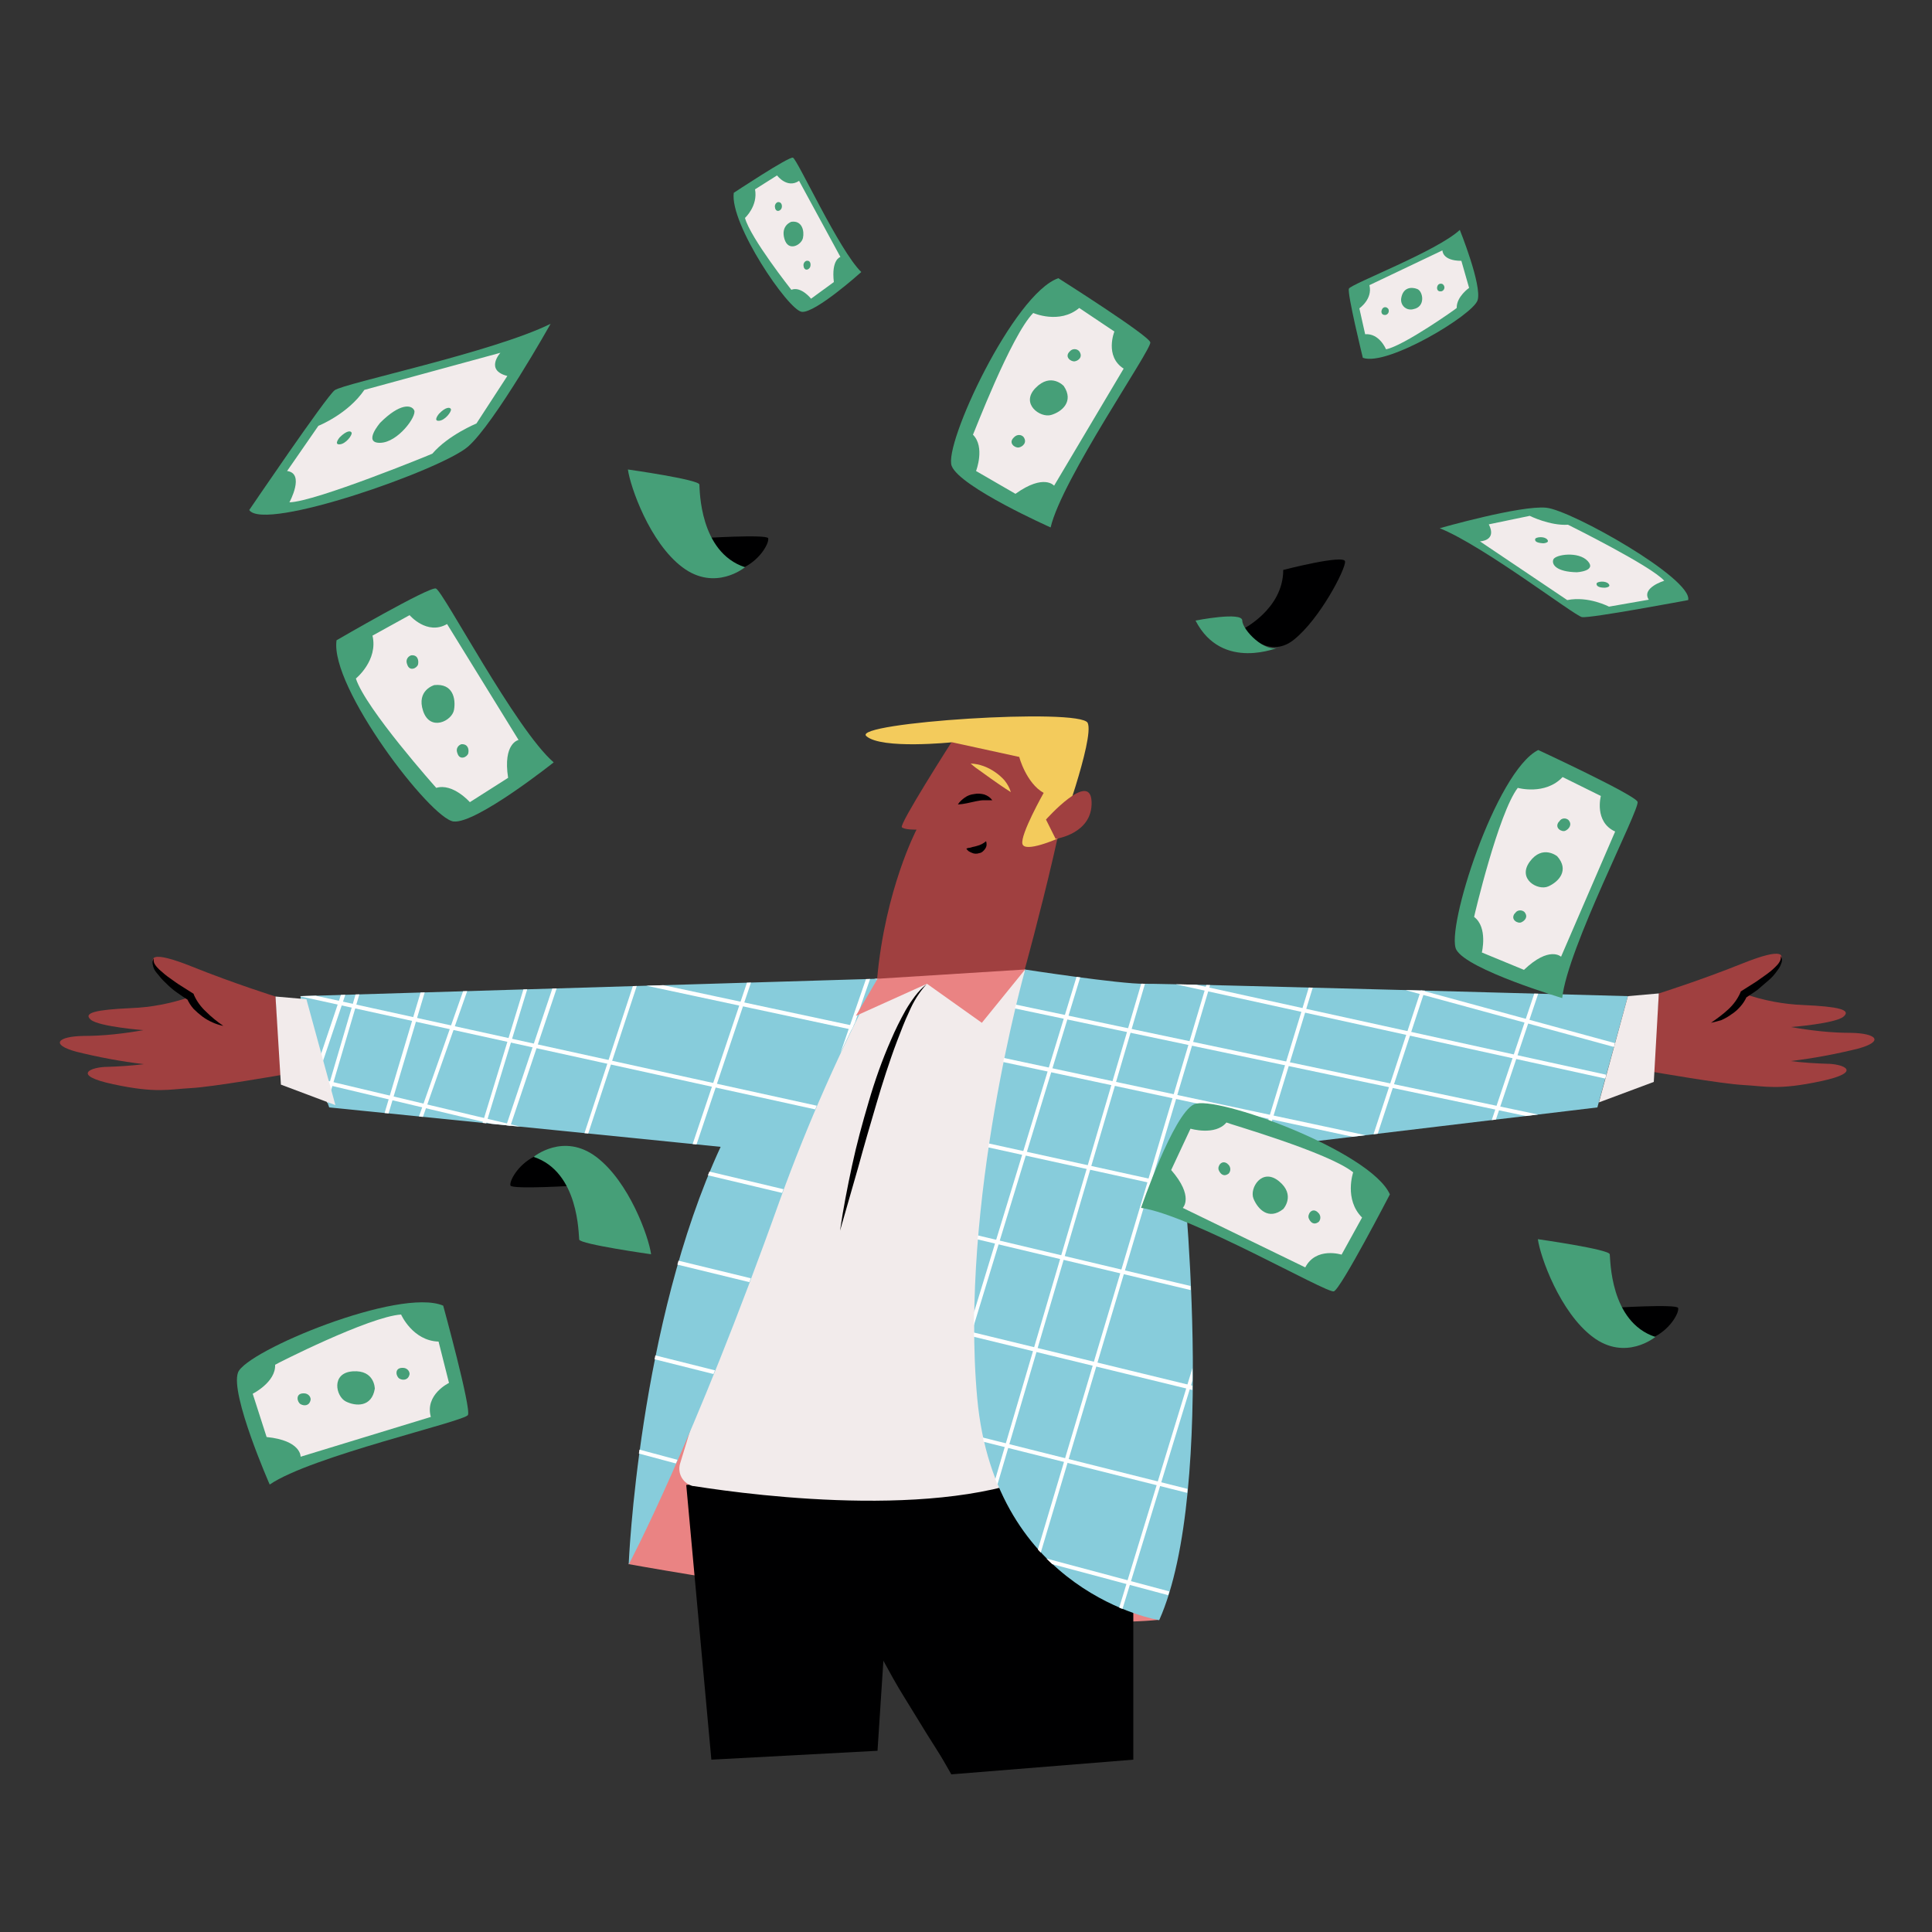 <svg xmlns="http://www.w3.org/2000/svg" xmlns:xlink="http://www.w3.org/1999/xlink" xml:space="preserve" id="Layer_1" x="0" y="0" class="show_show__wrapper__graphic__5Waiy" version="1.1" viewBox="0 0 500 500"><rect x="0" y="0" width="500" height="500" fill="#333333" stroke="none"/><style>.st0{fill:#ea8383}.st1{fill:#000001}.st2{fill:#f2ebeb}.st5{fill:#fff}.st6{fill:#a04040}.st7{fill:#f3cb5c}.st8{fill:#469f78}</style><g id="character"><path d="M162.7 404.8S263.3 423 300 419.2l-6.7-64.5-115.7 3.8-14.9 46.3z" class="st0"/><path d="m184.1 455.4-6.5-71.1 115.7-8.9v80l-47.1 3.8-17.5-30.6-1.6 24.5z" class="st1"/><path d="M179.6 384.6c16.4 2.6 68.2 9.2 94.4-5.2l-8.7-128.5-38.2 2.4s-8.8 8.9-19 30.6c-8.7 18.4-26.8 77.4-32.1 94.9-.7 2.4.6 4.9 3 5.7.2.1.4.1.6.1z" class="st2"/><path fill="#87ccdb" d="M186.5 296.8 85.2 286.6s-7.4-19.8-7.4-28.8l149.2-4.5 38.2-2.4s24.7 3.8 31 3.7 125.1 3.2 125.1 3.2l-7.9 28.8-107.6 12.9s9.5 85.5-5.8 119.8c0 0-42.5-6.9-47.1-57.5S265.3 251 265.3 251l-38.2 2.4c-9.7 18.4-18.1 37.4-25.2 57-22.7 63.7-39.2 94.5-39.2 94.5s2.5-62.1 23.8-108.1z"/><defs><path id="SVGID_1_" d="M186.4 296.8 85.1 286.6s-7.4-19.8-7.4-28.8l149.3-4.5 38.2-2.4s24.7 3.8 31 3.7 125.1 3.2 125.1 3.2l-7.9 28.8-107.7 12.9s9.5 85.5-5.8 119.8c0 0-42.5-6.9-47.1-57.5S265.2 251 265.2 251l-38.2 2.4c-9.7 18.4-18.1 37.4-25.2 57-22.7 63.7-39.2 94.5-39.2 94.5s2.5-62.1 23.8-108.1z"/></defs><clipPath id="SVGID_2_"><use xlink:href="#SVGID_1_" overflow="visible"/></clipPath><g clip-path="url(#SVGID_2_)"><path d="M454.4 453.5h-.1L-10.6 329.1c-.3-.1-.4-.3-.4-.6.1-.3.4-.4.6-.4l464.9 124.4c.3.1.4.3.4.6-.1.2-.3.4-.5.4zm9.4-27.9h-.1l-466.4-117c-.3-.1-.4-.3-.4-.6.1-.3.3-.4.6-.4l466.4 117c.3 0 .5.3.4.6s-.2.4-.5.4zm8.7-26h-.1L4.9 285.8c-.3-.1-.4-.3-.4-.6.1-.3.3-.4.6-.4l467.5 113.7c.3 0 .5.3.4.6s-.2.5-.5.5zm8.3-24.7h-.1L12.2 263.5c-.3-.1-.4-.3-.4-.6.1-.3.3-.4.6-.4l468.5 111.4c.3.1.4.3.4.6 0 .2-.2.4-.5.4zm9-26.6h-.1l-471-103.4c-.3-.1-.5-.3-.4-.6.1-.3.3-.5.6-.4l471 103.4c.3.1.4.3.4.6-.1.2-.3.4-.5.4zm7.7-22.6h-.1L25.6 224.8c-.3-.1-.4-.3-.4-.6.1-.3.3-.4.6-.4l471.8 100.8c.3.1.4.3.4.6-.1.3-.3.5-.5.5zm4.8-14.3h-.1L29.9 212c-.3-.1-.4-.3-.4-.6.1-.3.3-.4.6-.4l472.3 99.4c.3 0 .5.3.5.6-.1.2-.3.4-.6.4zm4.2-12.3h-.1l-471-103.4c-.3-.1-.5-.3-.4-.6.1-.3.3-.5.6-.4l471 103.4c.3 0 .5.3.4.6s-.2.4-.5.4z" class="st5"/><path d="M78.7 448.9h-.2c-.3-.1-.4-.4-.3-.6l112.7-335c.1-.3.3-.4.6-.4.3.1.4.3.4.6v.1l-112.7 335c0 .2-.2.3-.5.3zM55 442.6h-.2c-.3-.1-.4-.4-.3-.6l116.1-329.5c.1-.3.4-.4.6-.3.3.1.4.4.3.6l-116 329.5c-.1.1-.3.3-.5.3zm-26.2-6.4h-.2c-.3-.1-.4-.4-.3-.6l86.1-255.9c.1-.2.4-.4.7-.2.2.1.3.3.3.6L29.3 435.9c-.1.2-.3.3-.5.3zm-25.6-6.1H3c-.3-.1-.4-.4-.3-.6L86 172.7c.1-.3.4-.4.6-.4s.4.4.4.6L3.7 429.8c-.1.2-.3.3-.5.3zm-21.5-5.3h-.1c-.3-.1-.4-.3-.3-.6l74.2-258.9c.1-.3.3-.4.6-.3.3.1.4.3.4.6l-74.2 258.8c-.2.2-.4.4-.6.4zm-23.1-5.7h-.1c-.3-.1-.4-.3-.4-.6l71.3-259.6c.1-.3.3-.4.6-.4.3.1.4.4.4.6l-71.3 259.5c-.1.3-.3.5-.5.5zm-14.8-3.6h-.1c-.3-.1-.4-.4-.3-.6L13.1 155c.1-.3.4-.4.6-.4.3.1.4.4.4.6l-69.7 259.9c-.2.2-.4.4-.6.4zm225.6 72.9h-.2c-.3-.1-.4-.4-.3-.6L322.8 69.1c.1-.3.4-.4.6-.3.2.1.4.4.3.6L169.9 488c-.1.2-.2.4-.5.4zm-23.6-6.7h-.2c-.3-.1-.4-.4-.3-.6L290.6 61.3c.1-.3.4-.4.6-.3.3.1.4.4.3.6L146.3 481.4c-.1.2-.3.3-.5.3zm-26.2-6.3h-.2c-.3-.1-.4-.4-.3-.6L260.7 54.1c.1-.3.4-.4.6-.3.3.1.4.4.3.6L120.1 475c-.1.2-.3.4-.5.4zM94 469.3h-.2c-.3-.1-.4-.4-.3-.6L232.3 47.1c.1-.3.4-.4.6-.3.3.1.4.4.3.6L94.4 469c0 .2-.2.3-.4.3zm-21.5-5.4h-.1c-.3-.1-.4-.3-.3-.6L201.6 39.7c.1-.3.3-.4.6-.3.3.1.4.4.3.6L73 463.5c-.1.3-.3.4-.5.4z" class="st5"/><path d="M49.4 458.2h-.2c-.3-.1-.4-.4-.3-.6L175.6 33.3c.1-.3.4-.4.6-.4.3.1.4.4.4.6L49.9 457.8c-.1.2-.3.4-.5.4zm-14.8-3.6h-.2c-.3-.1-.4-.4-.3-.6L159.2 29.3c.1-.3.4-.4.6-.3.3.1.4.3.3.6L35 454.2c0 .2-.2.4-.4.4zM15.9 450h-.1c-.3-.1-.4-.4-.3-.6L145 25.8c.1-.3.4-.4.6-.4.3.1.4.4.4.6L16.4 449.7c-.1.2-.3.3-.5.3z" class="st5"/><path d="M440.7 277.2h-.1L58.2 172.9c-.3-.1-.4-.4-.4-.6.1-.3.4-.4.6-.4l382.4 104.3c.3.1.4.3.4.6-.1.2-.3.4-.5.4zm9.4-28h-.1l-384.1-97c-.3-.1-.4-.3-.4-.6s.3-.4.6-.4l384 97c.3.1.4.3.4.6s-.2.4-.4.4zm8.7-25.9h-.1L73.6 129.5c-.3-.1-.4-.3-.4-.6.1-.3.3-.4.6-.4L459 222.3c.3 0 .5.3.4.6s-.2.4-.6.4zm8.3-24.7h-.1L80.9 107.2c-.3-.1-.4-.3-.4-.6.1-.3.3-.4.6-.4l386.1 91.3c.3.1.4.3.4.6s-.2.5-.5.5zm9-26.7h-.1L87.4 88.6c-.3-.1-.4-.3-.4-.6.1-.3.3-.4.6-.4L476.2 171c.3 0 .5.3.5.6-.1.2-.3.4-.6.3zm7.7-22.5h-.1L94.2 68.5c-.3-.1-.4-.3-.4-.6.1-.3.3-.4.6-.4l389.5 80.8c.3.1.4.3.4.6-.1.3-.3.5-.5.5zm4.8-14.3h-.1l-390-79.4c-.3 0-.4-.3-.4-.6.1-.3.3-.4.6-.4l390 79.4c.3.1.4.3.4.6 0 .2-.3.4-.5.4zm4.2-12.4h-.1L104 39.4c-.3-.1-.4-.3-.4-.6.1-.3.3-.4.6-.4l388.6 83.3c.3.1.4.3.4.6s-.2.4-.4.4zM356 542.4h-.2c-.3-.1-.4-.4-.3-.7l153.8-418.5c.1-.3.4-.4.6-.3.3.1.4.4.3.6L356.5 542.1c-.1.2-.3.3-.5.3z" class="st5"/><path d="M332.4 535.8h-.2c-.3-.1-.4-.4-.3-.6l145.3-419.8c.1-.3.4-.4.6-.3.3.1.4.4.3.6L332.8 535.4c0 .2-.2.4-.4.4zm-26.2-6.4h-.2c-.3-.1-.4-.4-.3-.6l141.5-420.7c.1-.3.4-.4.6-.3.3.1.4.4.3.6L306.7 529c-.1.2-.3.4-.5.4zm-25.7-6.1h-.2c-.3-.1-.4-.4-.3-.6l138.8-421.5c.1-.3.4-.4.6-.3.3.1.4.4.3.6L281 523c-.1.2-.3.3-.5.3zm-21.4-5.4h-.1c-.3-.1-.4-.4-.3-.6L388.2 93.7c.1-.3.4-.4.6-.3.3.1.4.4.4.7L259.5 517.6c0 .2-.2.3-.4.3zm-23.1-5.7h-.1c-.3-.1-.4-.3-.3-.6L362.2 87.3c.1-.3.4-.4.6-.3.3.1.4.4.3.6L236.5 511.9c-.1.2-.3.3-.5.3zm-14.9-3.6h-.1c-.3-.1-.4-.3-.3-.6L345.8 83.3c.1-.3.3-.4.6-.3.3.1.4.4.3.6L221.6 508.2c0 .2-.2.4-.5.4zm-18.7-4.6h-.1c-.3-.1-.4-.4-.3-.6L331.5 79.8c.1-.3.4-.4.6-.3.3.1.4.4.3.6L202.9 503.7c-.1.2-.3.3-.5.3z" class="st5"/></g><path d="M246.3 192s-13.7 21.4-12.9 22.1 3.8.6 3.8.6-8.1 15.4-10.2 38.6c0 0 24.4 4.4 38.2-2.4 0 0 15.9-57.7 11.6-60.9s-30.5 2-30.5 2z" class="st6"/><path d="M270.1 205.2s-6.1 10.8-5.5 13.2 9.2-1.4 9.2-1.4 9.5-25.9 7.7-29.9-61.2-.1-57.3 3.4 22.2 1.6 22.2 1.6l17.4 3.8c-.1-.1 1.8 6.8 6.3 9.3z" class="st7"/><path d="M273.2 217.1s9.6-1.3 9.3-9.6-11.8 4.6-11.8 4.6l2.5 5z" class="st6"/><path d="M247.9 208.2c.4-.7 1.1-1.3 1.8-1.8s1.5-.8 2.4-.9c.9-.2 1.8-.1 2.6.1.9.3 1.6.8 2.1 1.5h-2.3c-.7 0-1.4.2-2.1.3-1.4.3-2.8.7-4.5.8zm7.3 9.5c.2.6.2 1.3-.2 1.9-.4.6-.9 1.1-1.6 1.2-.6.2-1.3.2-1.9-.1-.3-.1-.6-.3-.8-.4-.2-.2-.5-.4-.6-.7.3-.1.6-.2.9-.2.3-.1.5-.1.7-.2.5-.1.9-.2 1.2-.3.8-.2 1.6-.6 2.3-1.2z" class="st1"/><path d="M261.6 205c-1.9-1.2-3.6-2.4-5.3-3.6l-2.5-1.8c-.9-.6-1.7-1.2-2.6-2 2.3.1 4.4.9 6.3 2.2.9.6 1.8 1.4 2.5 2.2.7.9 1.3 1.9 1.6 3z" class="st7"/><path d="m227.1 253.3-5.6 9.6 18.4-8.3 14.2 10.1 11.2-13.8z" class="st0"/><path d="M217.4 318.5c.8-5.6 1.9-11.2 3.1-16.8 1.2-5.6 2.7-11.1 4.3-16.5 1.6-5.5 3.5-10.9 5.8-16.1 1.1-2.6 2.4-5.2 3.8-7.7.7-1.2 1.5-2.4 2.4-3.6.9-1.2 1.9-2.2 3-3.1-1.9 2.1-3.4 4.5-4.5 7.1-1.2 2.5-2.2 5.2-3.2 7.8s-1.9 5.3-2.8 8-1.7 5.4-2.5 8.1c-1.6 5.4-3.2 10.9-4.7 16.4l-4.7 16.4z" class="st1"/><path d="M429.3 257.1s10.8-3.4 21.5-7.7 12.1-2.8 8.5 1.4c-2.3 2.6-4.9 4.7-7.9 6.4 4.9 1.7 10.1 2.7 15.3 2.9 9 .4 12.5 1.2 10.4 3s-13.6 2.7-13.6 2.7c5.1.9 10.3 1.5 15.5 1.5 6.6.1 8.8 2.2 1.8 4.1-5.7 1.4-11.5 2.5-17.4 3.2 3.1.4 6.3.6 9.4.7 4.1 0 9.7 2.1-1.5 4.5s-14.4 1.3-20.1 1-23.4-3.4-23.4-3.4l1.5-20.3z" class="st6"/><path d="M442.8 264.7c1.6-1.1 3.1-2.2 4.5-3.5 1.3-1.2 2.4-2.7 3.1-4.3l.1-.3.3-.2c1-.6 2-1.3 3-1.9s2-1.4 2.9-2c1-.7 1.9-1.4 2.7-2.2.4-.4.8-.8 1.1-1.3.3-.5.5-1.1.3-1.6.4.5.5 1.2.2 1.9-.2.6-.5 1.2-.9 1.7-.7 1-1.5 2-2.5 2.8-.9.8-1.9 1.6-2.8 2.4-1 .7-2 1.4-3.1 2.1l.4-.5c-.4 1-1 1.9-1.7 2.7-.7.8-1.5 1.5-2.3 2-.8.6-1.7 1.1-2.6 1.5-.7.2-1.7.5-2.7.7z" class="st1"/><path d="m421.3 257.8 8-.7L428 280l-14.2 5.3z" class="st2"/><path d="M71.3 257.9s-10.8-3.4-21.5-7.7-12.1-2.8-8.5 1.4c2.3 2.6 4.9 4.7 7.9 6.4-4.9 1.7-10.1 2.7-15.3 2.9-9 .4-12.5 1.2-10.4 3s13.6 2.7 13.6 2.7c-5.1.9-10.3 1.5-15.5 1.5-6.6.1-8.8 2.2-1.8 4.1 5.7 1.4 11.5 2.5 17.4 3.2-3.1.4-6.3.6-9.4.7-4.1 0-9.7 2.1 1.5 4.5s14.4 1.3 20.1 1 23.4-3.4 23.4-3.4l-1.5-20.3z" class="st6"/><path d="M57.8 265.5c-1-.2-1.9-.5-2.8-.9-.9-.4-1.8-.9-2.6-1.5s-1.6-1.3-2.3-2c-.7-.8-1.3-1.7-1.7-2.7l.4.5c-1.1-.7-2.1-1.4-3.1-2.1-1-.7-1.9-1.5-2.8-2.4-.9-.8-1.7-1.8-2.5-2.8-.4-.5-.7-1.1-.8-1.7-.2-.6-.2-1.3.2-1.9-.1.6 0 1.2.3 1.6.3.5.7.9 1.1 1.3.9.8 1.8 1.6 2.7 2.2 1 .7 1.9 1.4 2.9 2s2 1.3 3 1.9l.3.2.1.3c.7 1.6 1.8 3.1 3.1 4.3 1.4 1.4 2.9 2.6 4.5 3.7z" class="st1"/><path d="m79.3 258.6-8-.7 1.4 22.8 14.1 5.3z" class="st2"/><path d="m212.1 414.8 6 1.8c2 .6 4 1.3 5.9 1.9l.2.1.1.2c2 3.2 3.9 6.4 5.8 9.7 1.9 3.2 3.8 6.5 5.6 9.8l5.4 9.9c1.8 3.3 3.4 6.7 5 10.1-2.2-3.1-4.2-6.3-6.2-9.5s-3.9-6.4-5.9-9.6-3.8-6.5-5.6-9.8l-5.4-9.9.4.3c-1.9-.8-3.8-1.6-5.7-2.5s-3.7-1.5-5.6-2.5z" class="st1"/></g><g id="money"><path d="M181.3 139.3s17.2-1.1 17.5 0-1.8 5.2-6 7.4-11.5-7.4-11.5-7.4z" class="st1"/><path d="M162.5 121.5s18.4 2.6 18.5 3.9 0 17.5 11.8 21.4c0 0-7.7 6.4-16.2 0s-13.5-20.9-14.1-25.3z" class="st8"/><path d="M321.5 162.9s10.6-5.2 10.6-15.4c0 0 15.8-4.1 16-2.2s-6.5 14.9-13.3 20.3-13.3-2.7-13.3-2.7z" class="st1"/><path d="M309.4 160.6s12.1-2.4 12.1 0 6 8.6 9.6 6.9c0-.1-14.8 6.5-21.7-6.9z" class="st8"/><path d="M149.6 306.8s-17.2 1.1-17.5 0 1.8-5.2 6-7.4 11.5 7.4 11.5 7.4z" class="st1"/><path d="M168.5 324.6s-18.4-2.6-18.6-3.8 0-17.5-11.8-21.4c0 0 7.7-6.4 16.2 0s13.6 20.7 14.2 25.2z" class="st8"/><path d="M416.8 338.5s17.2-1.1 17.5 0-1.8 5.2-6 7.4-11.5-7.4-11.5-7.4z" class="st1"/><path d="M398 320.7s18.4 2.6 18.6 3.9 0 17.5 11.8 21.4c0 0-7.7 6.4-16.2 0s-13.6-20.8-14.2-25.3zM273.9 72s23.4 14.8 23.8 16.6-22.9 35.4-25.8 47.9c0 0-23.4-10.4-25.6-15.9s16-44.6 27.6-48.6z" class="st8"/><path d="M267.4 81s6.8 3 11.9-1.3l9.1 6.1s-2.6 6.4 2.4 9.6l-18 30.3s-2.6-3.2-10 2.1l-10.2-5.9s2.4-6.2-.8-9.4c.1 0 9.8-25.6 15.6-31.5z" class="st2"/><path d="M275.3 99.9s-3.3-3.6-7.3.5 1.2 7.8 4 7 6-3.5 3.3-7.5zm4-9c-.6-.7-1.7-.7-2.3-.1l-.2.2c-1.4 1.4.4 2.7 1.4 2.5s2.1-1.2 1.1-2.6zm-14.4 22.2c-.6-.7-1.7-.7-2.4 0l-.2.2c-1.4 1.4.4 2.7 1.4 2.5s2.2-1.3 1.2-2.7zM87.1 165.7s23.9-13.9 25.7-13.4 20.7 36.6 30.5 45c0 0-20 15.9-25.9 15.3s-32.1-34.8-30.3-46.9z" class="st8"/><path d="M92.1 175.6s5.8-4.7 4.3-11.1l9.6-5.3s4.5 5.3 9.7 2.3l18.5 30s-4.1.8-2.7 9.8l-9.9 6.3s-4.4-5-8.7-3.7c0 0-18.3-20.5-20.8-28.3z" class="st2"/><path d="M112.4 177.3s-4.7 1.3-2.9 6.7 7.5 2.6 8-.3-.3-6.9-5.1-6.4zm-6-7.7c-.9.3-1.4 1.2-1.1 2.1 0 .1.1.2.1.3.6 1.9 2.6.9 2.8-.1s-.1-2.5-1.8-2.3zm13 23c-.9.3-1.4 1.2-1.1 2.1 0 .1.1.2.1.3.6 1.9 2.6.9 2.8-.1s-.1-2.4-1.8-2.3zm-4.7 145.3s7.3 26.6 6.4 28.3-40.7 10.7-51.3 18c0 0-10.3-23.4-8.2-29s41.8-22.1 53.1-17.3z" class="st8"/><path d="M103.8 340.2s3 6.8 9.7 7l2.7 10.7s-6.3 3-4.7 8.8L77.8 377s.2-4.2-8.8-5.1l-3.6-11.2s6-3 5.8-7.5c0-.1 24.4-12.5 32.6-13z" class="st2"/><path d="M97 359.4s0-4.9-5.7-4.5-4.4 6.5-1.8 7.8 6.7 1.5 7.5-3.3zm9-3.8c0-.9-.8-1.6-1.7-1.6h-.3c-2 .1-1.5 2.3-.6 2.8s2.3.4 2.6-1.2zm-25.6 6.6c0-.9-.8-1.6-1.7-1.6h-.3c-2 .1-1.5 2.3-.6 2.8s2.3.5 2.6-1.2zm279.3-53.1s-12.7 24.5-14.5 25.1-37.1-19.8-49.9-21.6c0 0 8.3-24.2 13.7-26.8s45.7 12.1 50.7 23.3z" class="st8"/><path d="M350.2 303.4s-2.4 7 2.3 11.7l-5.3 9.6s-6.6-2.1-9.4 3.3l-31.7-15.4s3-2.9-3-9.8l5-10.7s6.4 1.9 9.3-1.6c.1.2 26.4 7.7 32.8 12.9z" class="st2"/><path d="M332.1 312.9s3.3-3.6-1.1-7.2-7.7 1.8-6.6 4.5 3.9 5.7 7.7 2.7zm9.2 3.3c.6-.7.5-1.7-.1-2.3-.1-.1-.2-.1-.2-.2-1.5-1.3-2.7.6-2.3 1.6s1.3 1.9 2.6.9zM318 303.7c.6-.7.5-1.7-.1-2.3-.1-.1-.2-.1-.2-.2-1.5-1.2-2.7.6-2.3 1.6s1.3 1.9 2.6.9zm80.1-109.6s25 11.6 25.7 13.4-18.2 38-19.5 50.8c0 0-24.5-7.3-27.4-12.5s10.2-46.2 21.2-51.7z" class="st8"/><path d="M392.8 203.9s7.1 2 11.6-2.8l9.9 4.9s-1.8 6.7 3.7 9.2l-14 32.4s-3-2.9-9.6 3.4l-10.9-4.5s1.6-6.5-2-9.2c0-.2 6.3-26.9 11.3-33.4z" class="st2"/><path d="M403 221.6s-3.8-3.1-7.1 1.4 2.1 7.6 4.8 6.4 5.5-4.2 2.3-7.8zm2.9-9.4c-.7-.6-1.8-.5-2.3.3-.1.1-.1.2-.2.2-1.2 1.6.8 2.7 1.7 2.3s1.9-1.6.8-2.8zM394.5 236c-.7-.6-1.8-.5-2.3.2-.1.1-.1.2-.2.2-1.2 1.6.8 2.7 1.7 2.3s1.9-1.4.8-2.7zm42.4-80.7s-25.5 4.8-27.5 4.4-25.4-18.4-36.8-23c0 0 21-6 27.6-5.3s37.9 18.4 36.7 23.9z" class="st8"/><path d="M430.7 150.3s-6 1.8-4 4.9l-10.3 1.8s-5.3-2.8-10.8-1.7L383 140.1s4.5-.1 2.3-4.4l10.6-2.2s5.2 2.6 9.9 2.3c0 0 21.6 10.7 24.9 14.5z" class="st2"/><path d="M408.1 148.1s5.2-.3 2.8-2.9-8.4-1.7-8.9-.4.8 3.2 6.1 3.3zm7.2 4s1.8-.1 1-1-3-.6-3.1-.1.3 1.1 2.1 1.1zm-15.9-11.5s1.8-.1 1-1-3-.6-3.1-.1.2 1 2.1 1.1zm-46.7-48s-4.1-16.7-3.6-17.9 22.8-9.7 28.7-15.2c0 0 5.8 14.4 4.6 18.2S359 94.9 352.7 92.6z" class="st8"/><path d="M358.7 90.4s-1.7-4.2-5.4-3.9l-1.5-6.7s3.5-2.4 2.6-6l18.9-9s-.1 2.7 4.9 2.7l2 7s-3.3 2.3-3.2 5.2c0 .1-13.7 9.8-18.3 10.7z" class="st2"/><path d="M362.6 77.4c-.1 1.4.9 2.6 2.3 2.7.3 0 .6 0 .9-.1 3.2-.6 2.5-4.6 1-5.2s-3.8-.5-4.2 2.6zm-5.1 3.2c0 .5.3.9.8.9h.3c.5-.1.9-.6.8-1.2 0-.3-.2-.5-.5-.7-.4-.2-1.2-.2-1.4 1zm14.4-6.1c0 .5.3.9.8.9h.3c.5-.1.9-.6.8-1.2-.1-.3-.2-.5-.5-.7-.5-.2-1.3-.1-1.4 1zM64.5 132s19.8-29.2 22.1-31 40.9-9.8 55.9-17.2c0 0-14.5 25.8-21.4 31.8S68.4 137.7 64.5 132z" class="st8"/><path d="M74.9 130s4.1-7.5-.6-8.1l8.1-11.7s7.6-3 11.9-9.3l35.2-9.6s-4.1 4.5 1.8 6l-8 12.3s-7.3 3-11.4 7.8c-.1.1-30.4 12.5-37 12.6z" class="st2"/><path d="M98.4 109.4s-4.6 5.3 0 5.2 9.5-6.9 8.8-8.4-3.7-1.9-8.8 3.2zm-10.5 3.8s-1.6 1.9 0 1.8 3.3-2.4 3.1-3-1.3-.6-3.1 1.2zm25.7-6.1s-1.6 1.9 0 1.8 3.3-2.4 3.1-3-1.4-.6-3.1 1.2zm76.3-57.2s14.2-9.4 15.3-9.1 12 24.1 17.7 29.6c0 0-11.9 10.7-15.4 10.3s-18.7-22.8-17.6-30.8z" class="st8"/><path d="M192.8 56.4s3.4-3.1 2.6-7.4l5.7-3.6s2.6 3.5 5.7 1.4l10.7 19.7s-2.4.6-1.7 6.5l-5.9 4.3s-2.6-3.3-5.1-2.3c0 0-10.6-13.4-12-18.6z" class="st2"/><path d="M204.8 57.4s-2.8.9-1.8 4.4 4.4 1.6 4.8-.2-.2-4.6-3-4.2zm-3.5-5.1c-.6.2-.9.9-.7 1.5v.1c.4 1.2 1.5.6 1.7-.1s-.1-1.6-1-1.5zm7.4 15.2c-.6.2-.9.9-.7 1.5v.1c.4 1.2 1.5.6 1.7-.1s0-1.7-1-1.5z" class="st8"/></g></svg>